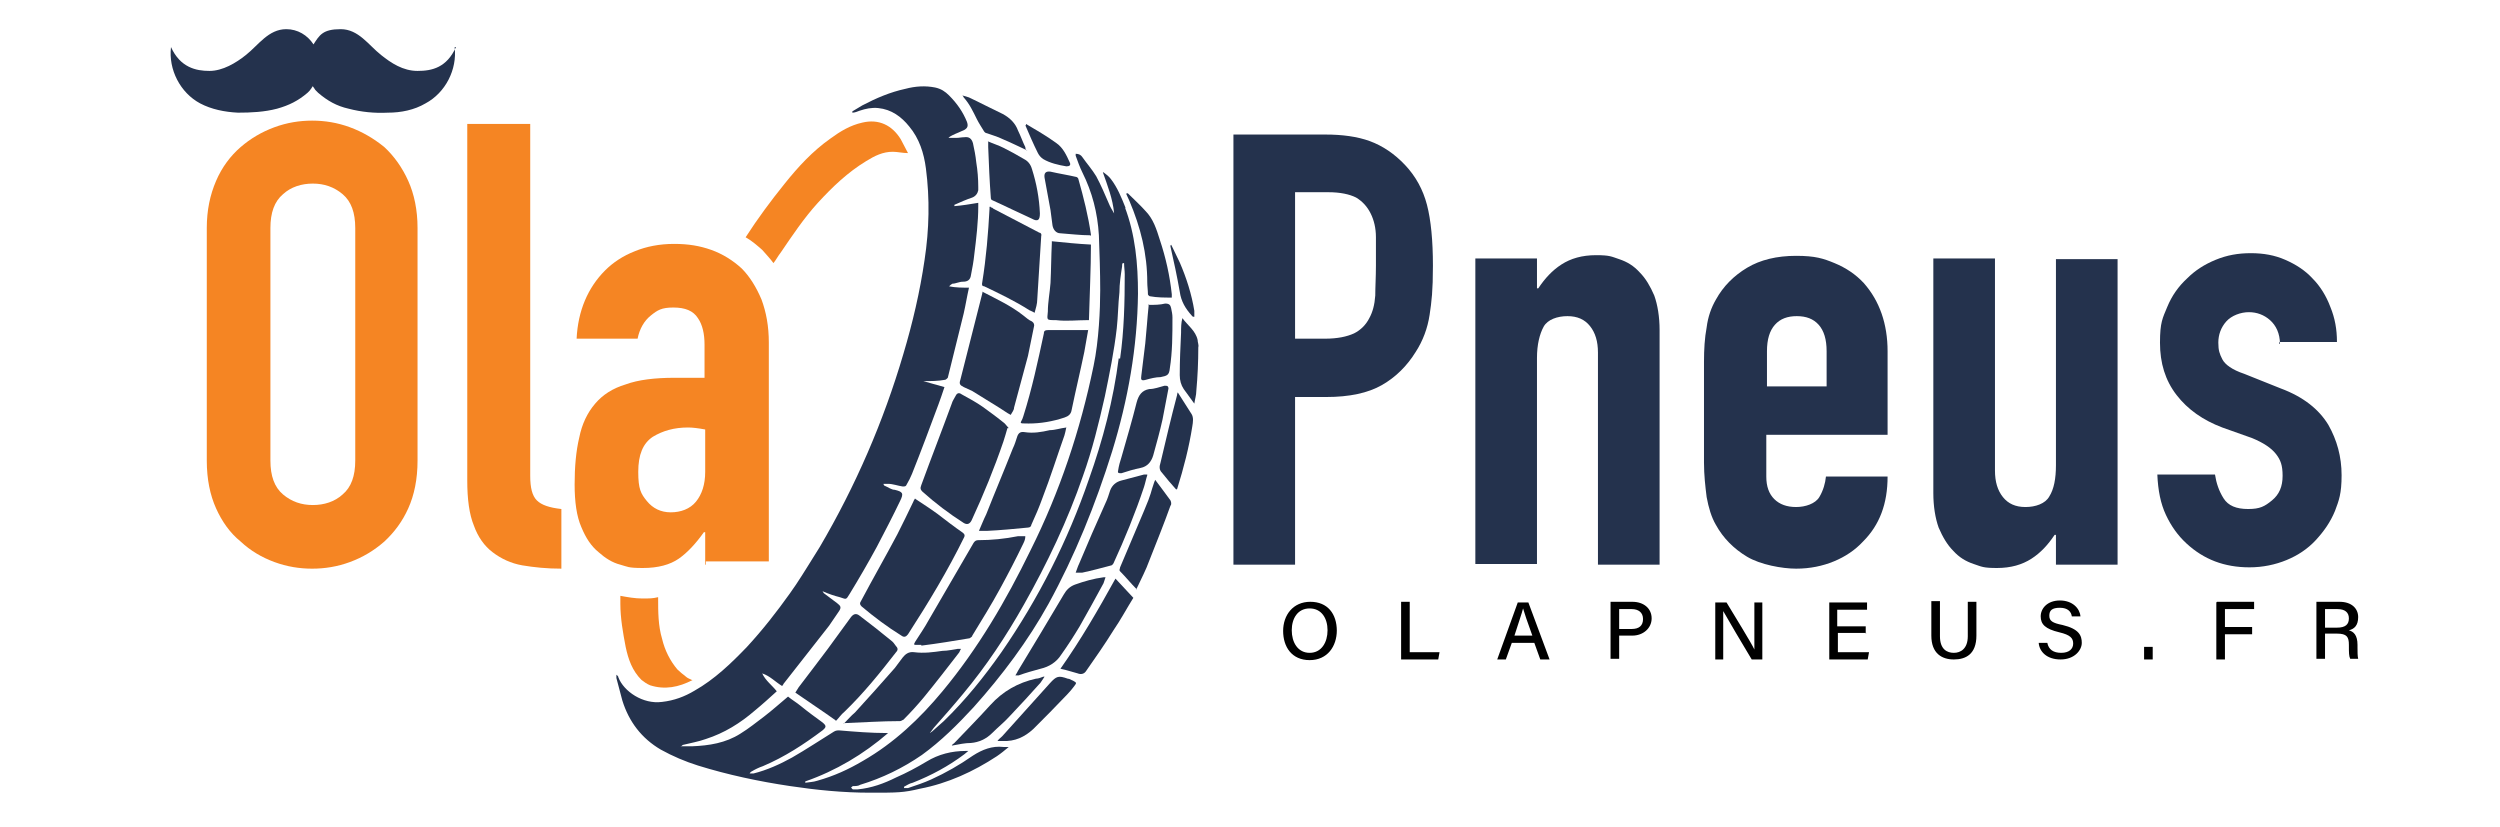 <?xml version="1.0" encoding="UTF-8"?>
<svg id="Layer_2" xmlns="http://www.w3.org/2000/svg" version="1.1" viewBox="0 0 377.2 124.8">
  <!-- Generator: Adobe Illustrator 29.3.1, SVG Export Plug-In . SVG Version: 2.1.0 Build 151)  -->
  <defs>
    <style>
      .st0 {
        fill: #f58523;
      }

      .st1 {
        fill: #24324d;
      }
    </style>
  </defs>
  <g>
    <path class="st0" d="M31.2,34.4c0-2.7.5-5,1.4-7.1s2.2-3.8,3.7-5.1c1.5-1.3,3.2-2.3,5.1-3,1.9-.7,3.8-1,5.7-1s3.8.3,5.7,1,3.6,1.7,5.2,3c1.5,1.4,2.7,3.1,3.6,5.1s1.4,4.4,1.4,7.1v35.1c0,2.8-.5,5.2-1.4,7.2s-2.1,3.6-3.6,5c-1.6,1.4-3.3,2.4-5.2,3.1s-3.8,1-5.7,1-3.8-.3-5.7-1-3.6-1.7-5.1-3.1c-1.6-1.3-2.8-3-3.7-5-.9-2-1.4-4.4-1.4-7.2,0,0,0-35.1,0-35.1ZM40.8,69.5c0,2.3.6,4,1.9,5.1,1.3,1.1,2.8,1.6,4.5,1.6s3.3-.5,4.5-1.6c1.3-1.1,1.9-2.8,1.9-5.1v-35.1c0-2.3-.6-4-1.9-5.1-1.3-1.1-2.8-1.6-4.5-1.6s-3.3.5-4.5,1.6c-1.3,1.1-1.9,2.8-1.9,5.1v35.1Z"/>
    <path class="st0" d="M70.5,18.7h9.5v53.1c0,1.8.3,3,1,3.7s1.9,1.1,3.7,1.3v9c-2.2,0-4.1-.2-5.9-.5-1.7-.3-3.2-1-4.5-2-1.2-.9-2.2-2.3-2.8-4-.7-1.7-1-4-1-6.8,0,0,0-53.8,0-53.8Z"/>
    <path class="st0" d="M106.4,85.2v-4.9h-.2c-1.2,1.7-2.5,3.1-3.8,4s-3.1,1.4-5.4,1.4-2.3-.2-3.4-.5c-1.2-.3-2.3-1-3.3-1.9-1.1-.9-1.9-2.1-2.6-3.8-.7-1.6-1-3.8-1-6.4s.2-5,.7-7.1c.4-2,1.2-3.7,2.4-5.1,1.1-1.3,2.6-2.3,4.6-2.9,1.9-.7,4.4-1,7.4-1h4.5v-5c0-1.6-.3-3-1-4-.7-1.1-1.9-1.6-3.7-1.6s-2.4.4-3.4,1.2-1.7,2-2,3.5h-9.2c.2-4.2,1.7-7.7,4.3-10.3,1.2-1.2,2.7-2.2,4.5-2.9,1.7-.7,3.7-1.1,5.9-1.1s3.9.3,5.6.9c1.7.6,3.3,1.6,4.6,2.8,1.2,1.2,2.2,2.8,3,4.7.7,1.9,1.1,4,1.1,6.5v33h-9.5v.5h0ZM106.4,64.8c-1.1-.2-1.9-.3-2.6-.3-2.1,0-3.8.5-5.3,1.4-1.5,1-2.2,2.7-2.2,5.3s.4,3.3,1.3,4.4,2.1,1.7,3.6,1.7,2.9-.5,3.8-1.6,1.4-2.6,1.4-4.5c0,0,0-6.4,0-6.4Z"/>
    <g>
      <path class="st1" d="M186.1,85.2V20.3h13.9c2.5,0,4.8.3,6.7,1s3.7,1.9,5.3,3.6,2.7,3.7,3.3,6c.6,2.3.9,5.4.9,9.2s-.2,5.4-.5,7.4-1,3.9-2.1,5.6c-1.3,2.1-3,3.8-5.1,5s-4.9,1.8-8.4,1.8h-4.7v25.3h-9.3,0ZM195.4,29.1v22h4.5c1.9,0,3.3-.3,4.4-.8,1-.5,1.8-1.3,2.3-2.3.5-.9.8-2,.9-3.4,0-1.3.1-2.8.1-4.5v-4.3c0-1.4-.3-2.6-.8-3.6s-1.2-1.8-2.2-2.4c-1-.5-2.4-.8-4.2-.8h-5Z"/>
      <path class="st1" d="M222.6,85.2v-46.2h9.3v4.5h.2c1-1.5,2.1-2.7,3.5-3.6,1.4-.9,3.1-1.4,5.2-1.4s2.3.2,3.5.6c1.2.4,2.2,1,3.1,2,.9.9,1.6,2.1,2.2,3.5.5,1.4.8,3.2.8,5.2v35.4h-9.3v-32c0-1.7-.4-3-1.2-4s-1.9-1.5-3.4-1.5-3,.5-3.6,1.6-1,2.7-1,4.7v31.1h-9.3Z"/>
      <path class="st1" d="M284.9,65.6h-18.4v6.3c0,1.5.4,2.6,1.2,3.4.8.8,1.9,1.2,3.3,1.2s2.9-.5,3.5-1.5.9-2.1,1-3.1h9.3c0,4.1-1.2,7.3-3.7,9.8-1.2,1.3-2.7,2.3-4.4,3-1.7.7-3.6,1.1-5.7,1.1s-5.4-.6-7.4-1.8c-2-1.2-3.6-2.8-4.7-4.8-.7-1.2-1.1-2.6-1.4-4.2-.2-1.6-.4-3.3-.4-5.2v-15.2c0-1.9.1-3.6.4-5.2.2-1.6.7-3,1.4-4.2,1.1-2,2.7-3.6,4.7-4.8s4.5-1.8,7.4-1.8,4.1.4,5.8,1.1c1.7.7,3.2,1.7,4.4,3,2.4,2.7,3.6,6.2,3.6,10.3v12.8-.2h.1ZM266.5,58.3h9.1v-5.3c0-1.8-.4-3.1-1.2-4-.8-.9-1.9-1.3-3.3-1.3s-2.5.4-3.3,1.3c-.8.9-1.2,2.2-1.2,4v5.3h-.1Z"/>
      <path class="st1" d="M319.5,39v46.2h-9.3v-4.5h-.2c-1,1.5-2.1,2.7-3.5,3.6s-3.1,1.4-5.2,1.4-2.3-.2-3.5-.6-2.2-1-3.1-2c-.9-.9-1.6-2.1-2.2-3.5-.5-1.4-.8-3.2-.8-5.2v-35.4h9.3v32c0,1.7.4,3,1.2,4,.8,1,1.9,1.5,3.4,1.5s3-.5,3.6-1.6c.7-1.1,1-2.7,1-4.7v-31.1h9.3Z"/>
      <path class="st1" d="M344,51.9c0-1.6-.6-2.8-1.5-3.6s-2-1.2-3.2-1.2-2.6.5-3.4,1.4-1.2,2-1.2,3.2.2,1.7.6,2.5,1.5,1.6,3.3,2.2l5.5,2.2c3.5,1.3,5.8,3.2,7.2,5.5,1.3,2.3,2,4.8,2,7.6s-.4,3.8-1,5.4c-.7,1.7-1.7,3.1-2.9,4.4-1.2,1.3-2.7,2.3-4.4,3-1.7.7-3.6,1.1-5.6,1.1-3.8,0-6.9-1.2-9.5-3.6-1.3-1.2-2.3-2.6-3.1-4.3-.8-1.7-1.2-3.7-1.3-6.1h8.7c.2,1.3.6,2.5,1.3,3.6.7,1.1,1.9,1.6,3.7,1.6s2.5-.4,3.6-1.3,1.6-2.1,1.6-3.7-.3-2.4-1-3.3-1.9-1.7-3.6-2.4l-4.5-1.6c-2.9-1.1-5.2-2.7-6.9-4.9-1.7-2.2-2.5-4.8-2.5-7.9s.4-3.7,1.1-5.4,1.7-3.1,3-4.3c1.2-1.2,2.6-2.1,4.3-2.8s3.4-1,5.3-1,3.6.3,5.2,1,3,1.6,4.1,2.8c1.2,1.2,2.1,2.7,2.7,4.3.7,1.7,1,3.4,1,5.3h-8.7v.3h0Z"/>
    </g>
    <g>
      <path d="M201.7,95.1c0,2.4-1.4,4.5-4.1,4.5s-4-2-4-4.4,1.5-4.4,4.1-4.4,4,1.8,4,4.4h0ZM194.9,95.1c0,1.8.9,3.4,2.7,3.4s2.7-1.6,2.7-3.4-.9-3.3-2.7-3.3-2.7,1.5-2.7,3.3Z"/>
      <path d="M211.4,90.8h1.3v7.6h4.5l-.2,1.1h-5.6v-8.6h0Z"/>
      <path d="M228.1,97l-.9,2.5h-1.3l3.1-8.6h1.6l3.2,8.6h-1.4l-.9-2.5h-3.4ZM231.2,95.9c-.8-2.2-1.2-3.4-1.4-4.1h0c-.2.8-.7,2.2-1.3,4.1h2.8-.1Z"/>
      <path d="M243,90.8h3.3c1.7,0,2.9,1,2.9,2.5s-1.3,2.6-2.9,2.6h-2v3.5h-1.3v-8.6ZM244.3,94.9h1.9c1.1,0,1.7-.5,1.7-1.5s-.7-1.5-1.7-1.5h-1.9v3Z"/>
      <path d="M258.8,99.5v-8.6h1.7c1.2,2,3.8,6.2,4.2,7.1h0v-7.1h1.2v8.6h-1.6c-1.1-1.8-3.8-6.4-4.3-7.3h0v7.3h-1.2Z"/>
      <path d="M281.6,95.5h-4.3v2.9h4.7l-.2,1.1h-5.8v-8.6h5.7v1.1h-4.5v2.5h4.3v1.1h0Z"/>
      <path d="M292.7,90.8v5.2c0,2,1.1,2.5,2.1,2.5s2.1-.6,2.1-2.5v-5.2h1.3v5.1c0,2.8-1.6,3.6-3.4,3.6s-3.4-.9-3.4-3.6v-5.2h1.3Z"/>
      <path d="M308.9,97c.2,1,.9,1.5,2.1,1.5s1.8-.6,1.8-1.4-.4-1.3-2.1-1.7c-2.1-.5-2.8-1.2-2.8-2.4s1-2.4,2.9-2.4,3,1.2,3.1,2.4h-1.3c-.1-.7-.6-1.3-1.8-1.3s-1.6.4-1.6,1.2.5,1.1,2,1.4c2.5.6,2.9,1.6,2.9,2.7s-1.1,2.5-3.2,2.5-3.2-1.2-3.3-2.5c0,0,1.3,0,1.3,0Z"/>
      <path d="M323.5,99.5v-1.9h1.3v1.9h-1.3Z"/>
      <path d="M334.5,90.8h5.6v1.1h-4.4v2.7h4.1v1.1h-4.1v3.8h-1.3v-8.6h0Z"/>
      <path d="M350.8,95.7v3.7h-1.3v-8.6h3.5c1.8,0,2.8,1,2.8,2.3s-.6,1.8-1.4,2c.7.2,1.3.7,1.3,2.2v.4c0,.6,0,1.3.1,1.7h-1.2c-.2-.4-.2-1-.2-1.9v-.2c0-1.2-.3-1.7-1.8-1.7h-1.8ZM350.8,94.7h1.8c1.3,0,1.8-.5,1.8-1.4s-.6-1.4-1.7-1.4h-1.9v2.8h0Z"/>
    </g>
    <path class="st0" d="M137,23.1c-.8,0-1.6-.2-2.3-.2-1.5,0-2.7.6-4,1.4-2.8,1.7-5.1,3.9-7.3,6.3-2.1,2.3-3.9,5-5.6,7.5-.4.5-.7,1.1-1.1,1.6-.5-.7-1.1-1.3-1.7-2-.8-.7-1.6-1.4-2.5-1.9,1.8-2.8,3.8-5.5,5.9-8.1,2-2.5,4.2-4.9,6.9-6.8,1.5-1.1,3-2,4.8-2.4,2.5-.6,4.5.4,5.8,2.5.4.7.7,1.4,1.1,2.1h0Z"/>
    <path class="st0" d="M104.5,102.6c-2.1,1.1-4.2,1.5-6.4.8-.5-.2-.9-.5-1.3-.8-1.4-1.4-2-3.1-2.4-5-.4-2.1-.8-4.3-.8-6.5v-1.2c1.1.2,2.2.4,3.3.4s1.6,0,2.4-.2v.2c0,2,0,4.1.6,6.1.4,1.7,1.2,3.3,2.3,4.6.4.4.8.7,1.3,1.1.2.2.5.3.9.5h0Z"/>
    <g>
      <path class="st1" d="M169.8,31.3c-.6-1.5-1.2-3-2.2-4.3-.3-.4-.7-.7-1.1-1h-.1c.7,2,1.5,4,1.7,6.2-.3-.5-.6-1-.8-1.5-.6-1.4-1.2-2.8-1.9-4.1-.6-1-1.4-1.9-2.1-2.9-.2-.3-.5-.5-1-.5v.3c.3.8.6,1.7,1,2.5,1.5,3,2.3,6.1,2.5,9.5.1,2.7.2,5.5.2,8.3s-.2,7.6-1,11.4c-2,9.7-5.1,19-9.5,27.8-3.7,7.6-7.9,14.8-13.3,21.3-3.4,4.1-7.3,7.8-12,10.5-2.2,1.3-4.4,2.3-6.9,3-.6.2-1.2.2-1.8.3v-.2c4.6-1.6,8.8-4.1,12.5-7.3h-.2c-2.4,0-4.8-.2-7.2-.4-.2,0-.5,0-.8.2-2.1,1.3-4.2,2.7-6.3,3.9-1.8,1-3.8,1.9-5.8,2.4h-.6s.2-.3.3-.3c.5-.3,1.1-.6,1.7-.8,3.3-1.4,6.2-3.3,9-5.4.6-.5.6-.7,0-1.2-1.1-.8-2.2-1.6-3.3-2.5-.6-.5-1.3-.9-1.9-1.4-1.2,1-2.3,2-3.6,3-1.2.9-2.3,1.8-3.6,2.6-2.2,1.4-4.7,1.8-7.3,1.9h-1.8s.3,0,.4-.2c1.2-.3,2.4-.5,3.5-.9,2.8-.9,5.2-2.4,7.4-4.3,1.1-.9,2.2-1.9,3.3-2.9-.7-.9-1.7-1.6-2.2-2.7,1.2.4,2,1.3,3,1.9,0,0,.2-.2.2-.3,2.3-2.9,4.6-5.9,6.9-8.8.5-.7,1-1.5,1.5-2.2.4-.6.2-.8-.3-1.2-.7-.5-1.3-1-2-1.5l-.2-.3c.9.4,1.8.7,2.6.9,1,.3.9.5,1.5-.5,1.4-2.3,2.8-4.7,4.1-7.1,1.2-2.3,2.4-4.6,3.5-6.9.6-1.2.4-1.4-.8-1.7-.5,0-1-.4-1.5-.6-.1,0-.2-.2-.2-.3h.7c.7,0,1.5.3,2.2.4.3,0,.5,0,.6-.3.3-.5.6-1.1.8-1.6,1.4-3.5,2.7-7,4-10.5.3-.8.6-1.7.9-2.6-1.1-.3-2.1-.6-3.2-.9,1.2,0,2.2,0,3.3-.2.1,0,.3-.2.4-.3.8-3.2,1.6-6.5,2.4-9.7.3-1.3.5-2.6.8-3.9-1,0-2,0-3-.2.2-.2.3-.3.5-.4.5,0,1-.3,1.6-.3s1.1-.2,1.2-1c.2-1,.4-2.1.5-3.1.3-2.4.6-4.9.6-7.3v-.5c-1.2.2-2.4.4-3.6.5v-.2c.9-.4,1.8-.8,2.7-1.1.5-.2.8-.6.9-1.1v-.5c0-1.2-.1-2.5-.3-3.7-.1-1-.3-2-.5-2.9-.2-.7-.6-1-1.3-.9-.4,0-.8.1-1.2.1h-1.2c.2-.2.4-.3.6-.4.6-.3,1.2-.5,1.8-.8.5-.3.6-.6.4-1.2-.6-1.5-1.5-2.8-2.7-4-.6-.6-1.2-1-2.1-1.2-1.5-.3-3-.2-4.5.2-2.3.5-4.4,1.4-6.5,2.5-.5.3-1,.6-1.5.9v.2c.4,0,.8-.2,1.1-.3.9-.3,1.8-.5,2.8-.4,2,.2,3.5,1.3,4.7,2.8,1.5,1.8,2.2,4,2.5,6.3.6,4.6.5,9.2-.2,13.8-.7,4.8-1.8,9.5-3.2,14.2-3,10.2-7.2,19.9-12.6,29.1-1.2,1.9-2.4,3.9-3.6,5.7-.3.4-.6.9-.9,1.3-2,2.8-4.1,5.5-6.5,8.1-2.4,2.5-4.9,4.9-7.9,6.6-1.5.9-3.1,1.5-4.9,1.7-2.9.4-5.8-1.6-6.6-3.7,0-.2-.2-.3-.3-.4h0v.5c.3,1.1.6,2.3.9,3.4,1,3.2,2.9,5.7,5.8,7.4,1.8,1,3.7,1.8,5.6,2.4,4.5,1.4,9.2,2.4,13.9,3.1,4,.6,8,1,12.1,1s5,0,7.5-.6c4.2-.8,8.1-2.6,11.6-4.9.6-.4,1.2-.9,1.8-1.4h-.8c-1.7-.2-3.2.4-4.6,1.3-2,1.4-4.1,2.6-6.3,3.6-1.1.5-2.3.9-3.5,1.3h-.6v-.2c.4-.2.8-.5,1.3-.6,2.8-1.1,5.4-2.5,7.8-4.3.2-.2.4-.3.6-.5h-.4c-2.1,0-4.1.5-5.9,1.6-1.5.9-3,1.7-4.6,2.4-1.8.9-3.7,1.6-5.8,1.8h-.7c-.1,0-.2-.2-.3-.3.1,0,.2-.2.3-.2.4,0,.8,0,1.1-.2,3.3-1,6.4-2.5,9.3-4.5,2.9-2.1,5.4-4.6,7.8-7.2,4.3-4.8,8.2-10,11.3-15.6,4-7.3,7.1-15,9.6-23,2.4-7.8,3.8-15.7,3.9-23.8,0-4.5-.4-8.9-2-13.1v.2h.1ZM168.8,54c-.8,6.3-2.4,12.4-4.5,18.3-3.2,9.3-7.6,18-13.2,26.1-2.6,3.7-5.4,7.2-8.7,10.4-.6.5-1.2,1.1-1.8,1.6-.1,0-.2.2-.3.2h0c.2-.3.4-.5.6-.8,1.5-1.7,3-3.4,4.4-5.1,3.5-4.2,6.5-8.7,9.2-13.5,3.5-6.2,6.6-12.7,8.9-19.4,1.4-3.9,2.4-8,3.3-12,.7-3.4,1.4-6.8,1.8-10.3.2-1.8.2-3.6.4-5.4,0-1.3.2-2.6.4-3.9,0-.2,0-.4.1-.5h.2c0,.6.1,1.1.1,1.7,0,4.2-.1,8.5-.7,12.7h-.2Z"/>
      <path class="st1" d="M138,75.2c1.2.8,2.3,1.5,3.4,2.3,1.3,1,2.6,2,3.9,2.9.2.2.3.3.2.6-2.5,5.1-5.4,9.9-8.5,14.7-.3.4-.6.5-1,.2-2.1-1.3-4.1-2.8-6-4.4-.3-.3-.3-.5-.1-.8,1.8-3.4,3.7-6.7,5.5-10.1.8-1.6,1.6-3.2,2.4-4.9,0,0,.1-.3.3-.5h0Z"/>
      <path class="st1" d="M152,64.6c-.2.7-.4,1.4-.6,2-1.4,4.1-3,8-4.8,11.9-.3.6-.7.7-1.2.4-2.2-1.4-4.3-3-6.2-4.7-.3-.3-.4-.5-.2-1,1.5-4.1,3.1-8.2,4.6-12.3.1-.4.4-.8.6-1.2.2-.4.5-.5.9-.2,1.1.6,2.2,1.2,3.2,1.9,1.1.8,2.2,1.6,3.3,2.5.2.2.4.5.6.7h-.2Z"/>
      <path class="st1" d="M148.2,44c2.1,1.1,4.3,2.1,6.2,3.6.4.3.8.7,1.3.9.3.2.4.5.3.8-.3,1.5-.6,2.9-.9,4.4-.7,2.6-1.4,5.2-2.1,7.8,0,.4-.3.7-.5,1.1-.6-.3-1.1-.7-1.6-1-1.4-.9-2.8-1.7-4.2-2.6-.4-.2-.9-.4-1.3-.6-.6-.3-.7-.5-.5-1.1,1.1-4.3,2.2-8.7,3.3-13,0,0,0-.2.1-.3,0,0-.1,0-.1,0Z"/>
      <path class="st1" d="M139,97.3h-.7c-.4,0-.5,0-.2-.5.7-1.1,1.4-2.1,2-3.2,2.3-3.9,4.5-7.8,6.8-11.7.2-.3.4-.4.7-.4,2,0,4-.2,6-.6h1.1c0,.4-.1.7-.3,1.1-1.1,2.3-2.3,4.6-3.5,6.8-1.3,2.4-2.8,4.8-4.2,7.1,0,.2-.3.3-.4.4-2.4.4-4.8.8-7.2,1.1h-.1Z"/>
      <path class="st1" d="M126.1,108.7c-2.1-1.5-4.1-2.8-6.1-4.2.2-.3.3-.5.5-.8,1.5-2,3-3.9,4.4-5.8,1.2-1.6,2.3-3.2,3.5-4.8.4-.5.8-.6,1.3-.2,1.6,1.2,3.1,2.4,4.7,3.7.3.2.6.6.8.9.3.3.3.6,0,.9-2.4,3.1-4.9,6.2-7.8,9-.5.4-.8.9-1.3,1.4h0Z"/>
      <path class="st1" d="M160.9,64.4c-.1.5-.2,1-.3,1.3-1.1,3.1-2.1,6.3-3.3,9.4-.5,1.4-1.1,2.8-1.7,4.1,0,.2-.2.4-.5.4-2.1.2-4.1.4-6.2.5h-1.2c.4-.9.7-1.7,1.1-2.5,1.3-3.3,2.7-6.6,4-9.9.3-.6.5-1.3.7-1.9.2-.5.5-.7,1.1-.6,1.3.2,2.5,0,3.8-.3.8,0,1.6-.3,2.5-.4h0Z"/>
      <path class="st1" d="M149.5,31.3c.2,0,.3.1.4.2,2.3,1.2,4.6,2.4,6.9,3.6.2,0,.4.2.3.5-.2,3.2-.4,6.4-.6,9.6,0,.6-.2,1.3-.4,2-.3-.2-.6-.3-.8-.4-2.2-1.4-4.5-2.5-6.8-3.6-.3,0-.4-.2-.3-.6.6-3.7.9-7.4,1.1-11.1v-.3h.2Z"/>
      <path class="st1" d="M164.2,49.7c-.2,1.2-.4,2.3-.6,3.4-.6,2.9-1.3,5.8-1.9,8.7-.1.7-.5,1-1.1,1.2-1.8.6-3.6.9-5.4.9s-1.1,0-.8-1.1c1.3-4.1,2.2-8.3,3.1-12.5,0-.4.2-.5.7-.5h6Z"/>
      <path class="st1" d="M127.3,109.2c.6-.6,1.1-1.2,1.7-1.7,2-2.2,4-4.4,6-6.7.4-.5.8-1.1,1.2-1.6s.9-.9,1.7-.8c1.5.2,2.9,0,4.3-.2.8,0,1.6-.2,2.3-.3h.5c-.2.3-.2.5-.4.7-1.7,2.2-3.4,4.4-5.2,6.6-1,1.2-2,2.3-3.1,3.4-.1,0-.3.2-.5.2-2.8,0-5.6.2-8.3.3h-.3.1Z"/>
      <path class="st1" d="M158.7,36.4c2,.2,3.9.4,5.9.5,0,3.7-.2,7.5-.3,11.4h-.2c-1.6,0-3.2.2-4.8,0-1.5,0-1.3,0-1.2-1.3,0-1.4.3-2.9.4-4.3.1-2,.1-4,.2-6v-.4h0Z"/>
      <path class="st1" d="M173.1,71.7c-.2.6-.3,1.2-.5,1.8-1.3,3.9-2.9,7.8-4.6,11.5,0,0-.2.3-.3.3-1.5.4-3,.8-4.4,1.1h-1c.2-.5.3-.9.5-1.3,1.3-3.1,2.6-6.1,4-9.2.3-.6.5-1.3.7-1.9.3-.8.9-1.3,1.7-1.5,1.1-.3,2.3-.6,3.4-.9h.5Z"/>
      <path class="st1" d="M166.8,87.1c-.1.3-.2.6-.3.9-1.2,2.2-2.4,4.4-3.6,6.5-.9,1.5-1.8,2.9-2.8,4.3-.7,1.1-1.8,1.8-3.1,2.1-1.1.3-2.2.6-3.3,1h-.5c.2-.3.3-.5.4-.7,2.3-3.8,4.6-7.6,6.9-11.5.4-.7.9-1.2,1.7-1.5,1.4-.5,2.8-.9,4.3-1.1h.3Z"/>
      <path class="st1" d="M149,21.3c.9.4,1.6.6,2.4,1,1,.5,2.1,1.1,3.1,1.7.6.3,1,.8,1.2,1.5.7,2.2,1.1,4.4,1.2,6.7,0,1-.3,1.3-1.2.8-2-.9-4-1.9-6-2.8-.1,0-.2-.2-.2-.3-.2-2.6-.3-5.1-.4-7.7v-.9s-.1,0-.1,0Z"/>
      <path class="st1" d="M176.3,58.6c-.3,1.6-.6,3.1-.9,4.7-.4,1.8-.9,3.6-1.4,5.4-.3,1-.9,1.7-1.9,1.9-1,.2-2,.5-2.9.8-.4,0-.6,0-.5-.4.1-.7.3-1.4.5-2,.8-2.8,1.6-5.5,2.3-8.3.3-1.1.8-1.8,1.9-2,.8,0,1.5-.3,2.3-.5.4,0,.6,0,.6.5h0Z"/>
      <path class="st1" d="M171.5,88.9c-.9-.9-1.7-1.9-2.5-2.7-.2-.2,0-.4,0-.6,1.2-2.8,2.4-5.7,3.6-8.5s1-2.8,1.5-4.2c0,0,.1-.3.2-.5.8,1.1,1.6,2.1,2.3,3.1.1.2.2.6,0,.8-1,2.8-2.1,5.5-3.2,8.3-.5,1.4-1.2,2.7-1.8,4,0,0-.1.2-.2.4h0Z"/>
      <path class="st1" d="M168.3,87.3c.9,1,1.8,1.9,2.7,2.9-1,1.6-1.9,3.3-3,4.9-1.3,2.1-2.7,4.1-4.1,6.1-.3.5-.8.6-1.3.4-.8-.2-1.6-.5-2.6-.7,3.1-4.4,5.7-8.9,8.3-13.6h0Z"/>
      <path class="st1" d="M164.5,35.5c-1.5,0-3-.2-4.5-.3-.7,0-1.1-.6-1.2-1.2-.1-.8-.2-1.6-.3-2.3-.3-1.6-.6-3.3-.9-4.9-.1-.7.2-1,.9-.9,1.3.3,2.6.5,3.9.8.1,0,.3.2.3.3.8,2.8,1.5,5.6,1.9,8.4v.2h0Z"/>
      <path class="st1" d="M173.4,46c.8,0,1.6,0,2.4-.2.6,0,.8.2.9.7.1.5.2.9.2,1.4,0,2.6,0,5.2-.4,7.7-.1,1-.4,1.1-1.4,1.3-.7,0-1.5.2-2.2.4s-.8,0-.7-.6c.2-1.6.4-3.3.6-4.9.2-1.9.3-3.7.5-5.6v-.3h0Z"/>
      <path class="st1" d="M157.6,102.1c-.2.3-.4.6-.6.9-1.5,1.7-3,3.3-4.6,5-.8.9-1.8,1.7-2.7,2.6s-2,1.4-3.2,1.5c-.9,0-1.8.2-2.9.4.1-.2.2-.3.3-.3,1.8-1.9,3.7-3.8,5.5-5.8,1.9-2.1,4.2-3.4,6.9-4,.4,0,.8-.2,1.1-.3h0s.2,0,.2,0Z"/>
      <path class="st1" d="M177.5,73.9c-.8-.9-1.5-1.7-2.2-2.6-.4-.4-.4-.9-.2-1.5.8-3.4,1.6-6.8,2.5-10.2,0,0,0-.2.1-.4.7,1.1,1.4,2.2,2.1,3.3.3.5.2,1.2.1,1.8-.5,3.2-1.3,6.3-2.3,9.5h-.1Z"/>
      <path class="st1" d="M170.1,29.1c.9.9,1.9,1.8,2.7,2.7,1.2,1.2,1.7,2.8,2.2,4.4.9,2.7,1.5,5.4,1.8,8.2v.5c-1.1,0-2.2,0-3.3-.2-.1,0-.3-.2-.3-.3,0-.6-.1-1.2-.1-1.8,0-4.3-1-8.3-2.7-12.3-.2-.4-.3-.7-.5-1.1h.2Z"/>
      <path class="st1" d="M150.5,111.8c.2-.3.5-.5.7-.7,2.4-2.7,4.8-5.3,7.2-8,1-1.1,1.3-1.2,2.7-.7.3,0,.5.2.8.3.5.3.6.3.2.8-.3.4-.7.9-1.1,1.3-1.7,1.8-3.4,3.5-5.1,5.2-1.3,1.2-2.8,1.9-4.6,1.8h-.8,0Z"/>
      <path class="st1" d="M155,22.7c-1.3-.6-2.5-1.2-3.7-1.7-.8-.4-1.6-.6-2.4-.9-.2,0-.4-.2-.5-.4-.3-.5-.7-1.1-1-1.7-.6-1.2-1.1-2.3-2-3.3,0,0,0-.1-.2-.3.4.1.7.2,1,.3,1.7.8,3.4,1.7,5.1,2.5,1.1.6,1.9,1.4,2.3,2.5.4.8.7,1.7,1.1,2.5,0,.1,0,.3.2.5h0Z"/>
      <path class="st1" d="M180.2,60.9c-.6-.8-1.1-1.5-1.6-2.2-.4-.6-.6-1.3-.6-2.1,0-2.1.1-4.3.2-6.4,0-.7,0-1.5.2-2.2.8,1.1,2,1.9,2.3,3.3,0,.4.2.7.1,1.1,0,2.2-.1,4.4-.3,6.6,0,.6-.2,1.2-.3,1.9h0Z"/>
      <path class="st1" d="M154.8,18.7c1.5.9,3.1,1.8,4.6,2.9,1,.7,1.5,1.8,2,2.9.2.4,0,.6-.5.6-1.2-.2-2.5-.5-3.5-1.1-.3-.2-.6-.5-.8-.9-.7-1.4-1.3-2.8-1.9-4.2h.1v-.2h0Z"/>
      <path class="st1" d="M176.7,36.9c.4.9.9,1.8,1.3,2.7,1,2.3,1.8,4.8,2.2,7.3v.9c-.1,0-.3,0-.4-.2-.9-1-1.6-2.1-1.8-3.6-.4-2.3-.9-4.6-1.4-6.8v-.2h.1,0Z"/>
    </g>
  </g>
  <path class="st1" d="M167,250.5c10.2,0,15.9,9,23.2,14.6,5.8,4.5,13.3,9.2,21,9.2s16.7-1.7,22-13.6c1.6,13-5.2,26.1-16.6,32.2-6.6,3.5-14.1,4.9-21.6,5.2-1.1,0-2.1,0-3.2,0-6.5,0-13-.8-19.3-2.4-6.8-1.7-12-4.6-17.3-9.1-.4-.4-.9-.7-1.3-1.2-.5-.5-.8-1-1.3-1.6,0,0-.2-.1-.2-.2-.3-.3-.5-.7-.8-1-.2.3-.5.7-.8,1,0,0-.2.1-.2.2-.4.6-.8,1.1-1.3,1.6-.4.4-.9.8-1.3,1.2-5.3,4.5-10.5,7.4-17.3,9.1-6.3,1.6-12.8,2.4-19.3,2.4s-2.1,0-3.2,0c-7.5-.3-15-1.7-21.6-5.2-11.4-6.1-18.2-19.3-16.6-32.2,5.3,11.9,13.8,13.6,22,13.6s15.2-4.7,21-9.2c7.2-5.7,13-14.6,23.2-14.6s12,3.5,15.4,8.7c3.4-5.3,9-8.7,15.4-8.7M167,249.5c-6,0-11.6,3-15.4,8-3.8-5-9.4-8-15.4-8s-13.2,5.1-18.3,9.9c-1.8,1.7-3.6,3.4-5.5,4.9-7.8,6.1-14.4,9-20.4,9s-16-1.6-21.1-13l-1.5-3.3-.4,3.6c-1.7,13.3,5.4,27,17.1,33.3,6.1,3.3,13.3,5,22.1,5.3,1.1,0,2.1,0,3.2,0,6.5,0,13.1-.8,19.6-2.4,6.6-1.7,12.1-4.6,17.7-9.4l.3-.2c.4-.3.7-.6,1.1-1,.4-.4.7-.8,1-1.2.1-.1.2-.3.3-.4h0s.1-.1.2-.2c0,0,.1.1.2.2h0c.1.2.2.3.3.4.3.4.6.8,1,1.2.4.4.7.7,1.1,1l.3.2c5.6,4.8,11.1,7.7,17.7,9.4,6.5,1.6,13.1,2.4,19.6,2.4s2.2,0,3.2,0c8.8-.3,16-2.1,22.1-5.3,11.8-6.3,18.8-19.9,17.1-33.3l-.4-3.6-1.5,3.3c-5.1,11.5-13.2,13-21.1,13s-12.6-2.9-20.4-9c-1.9-1.5-3.7-3.2-5.5-4.9-5.1-4.9-10.4-9.9-18.3-9.9h0Z"/>
  <path class="st1" d="M68.8,7.1c-1.4,3.1-3.6,3.6-5.8,3.6s-4-1.2-5.5-2.4c-1.9-1.5-3.4-3.9-6.1-3.9s-3.2.9-4.1,2.3c-.9-1.4-2.4-2.3-4.1-2.3-2.7,0-4.2,2.4-6.1,3.9-1.5,1.2-3.5,2.4-5.5,2.4s-4.4-.5-5.8-3.6c-.4,3.4,1.4,6.9,4.4,8.5,1.7.9,3.7,1.3,5.7,1.4,2,0,4-.1,5.9-.6,1.8-.5,3.2-1.2,4.6-2.4.1-.1.2-.2.3-.3.1-.1.2-.3.3-.4,0,0,0,0,0,0,0,0,.1-.2.2-.3,0,0,.1.2.2.3,0,0,0,0,0,0,.1.2.2.3.3.4.1.1.2.2.3.3,1.4,1.2,2.8,2,4.6,2.4,1.9.5,3.9.7,5.9.6,2,0,4-.4,5.7-1.4,3-1.6,4.8-5.1,4.4-8.5Z"/>
</svg>
